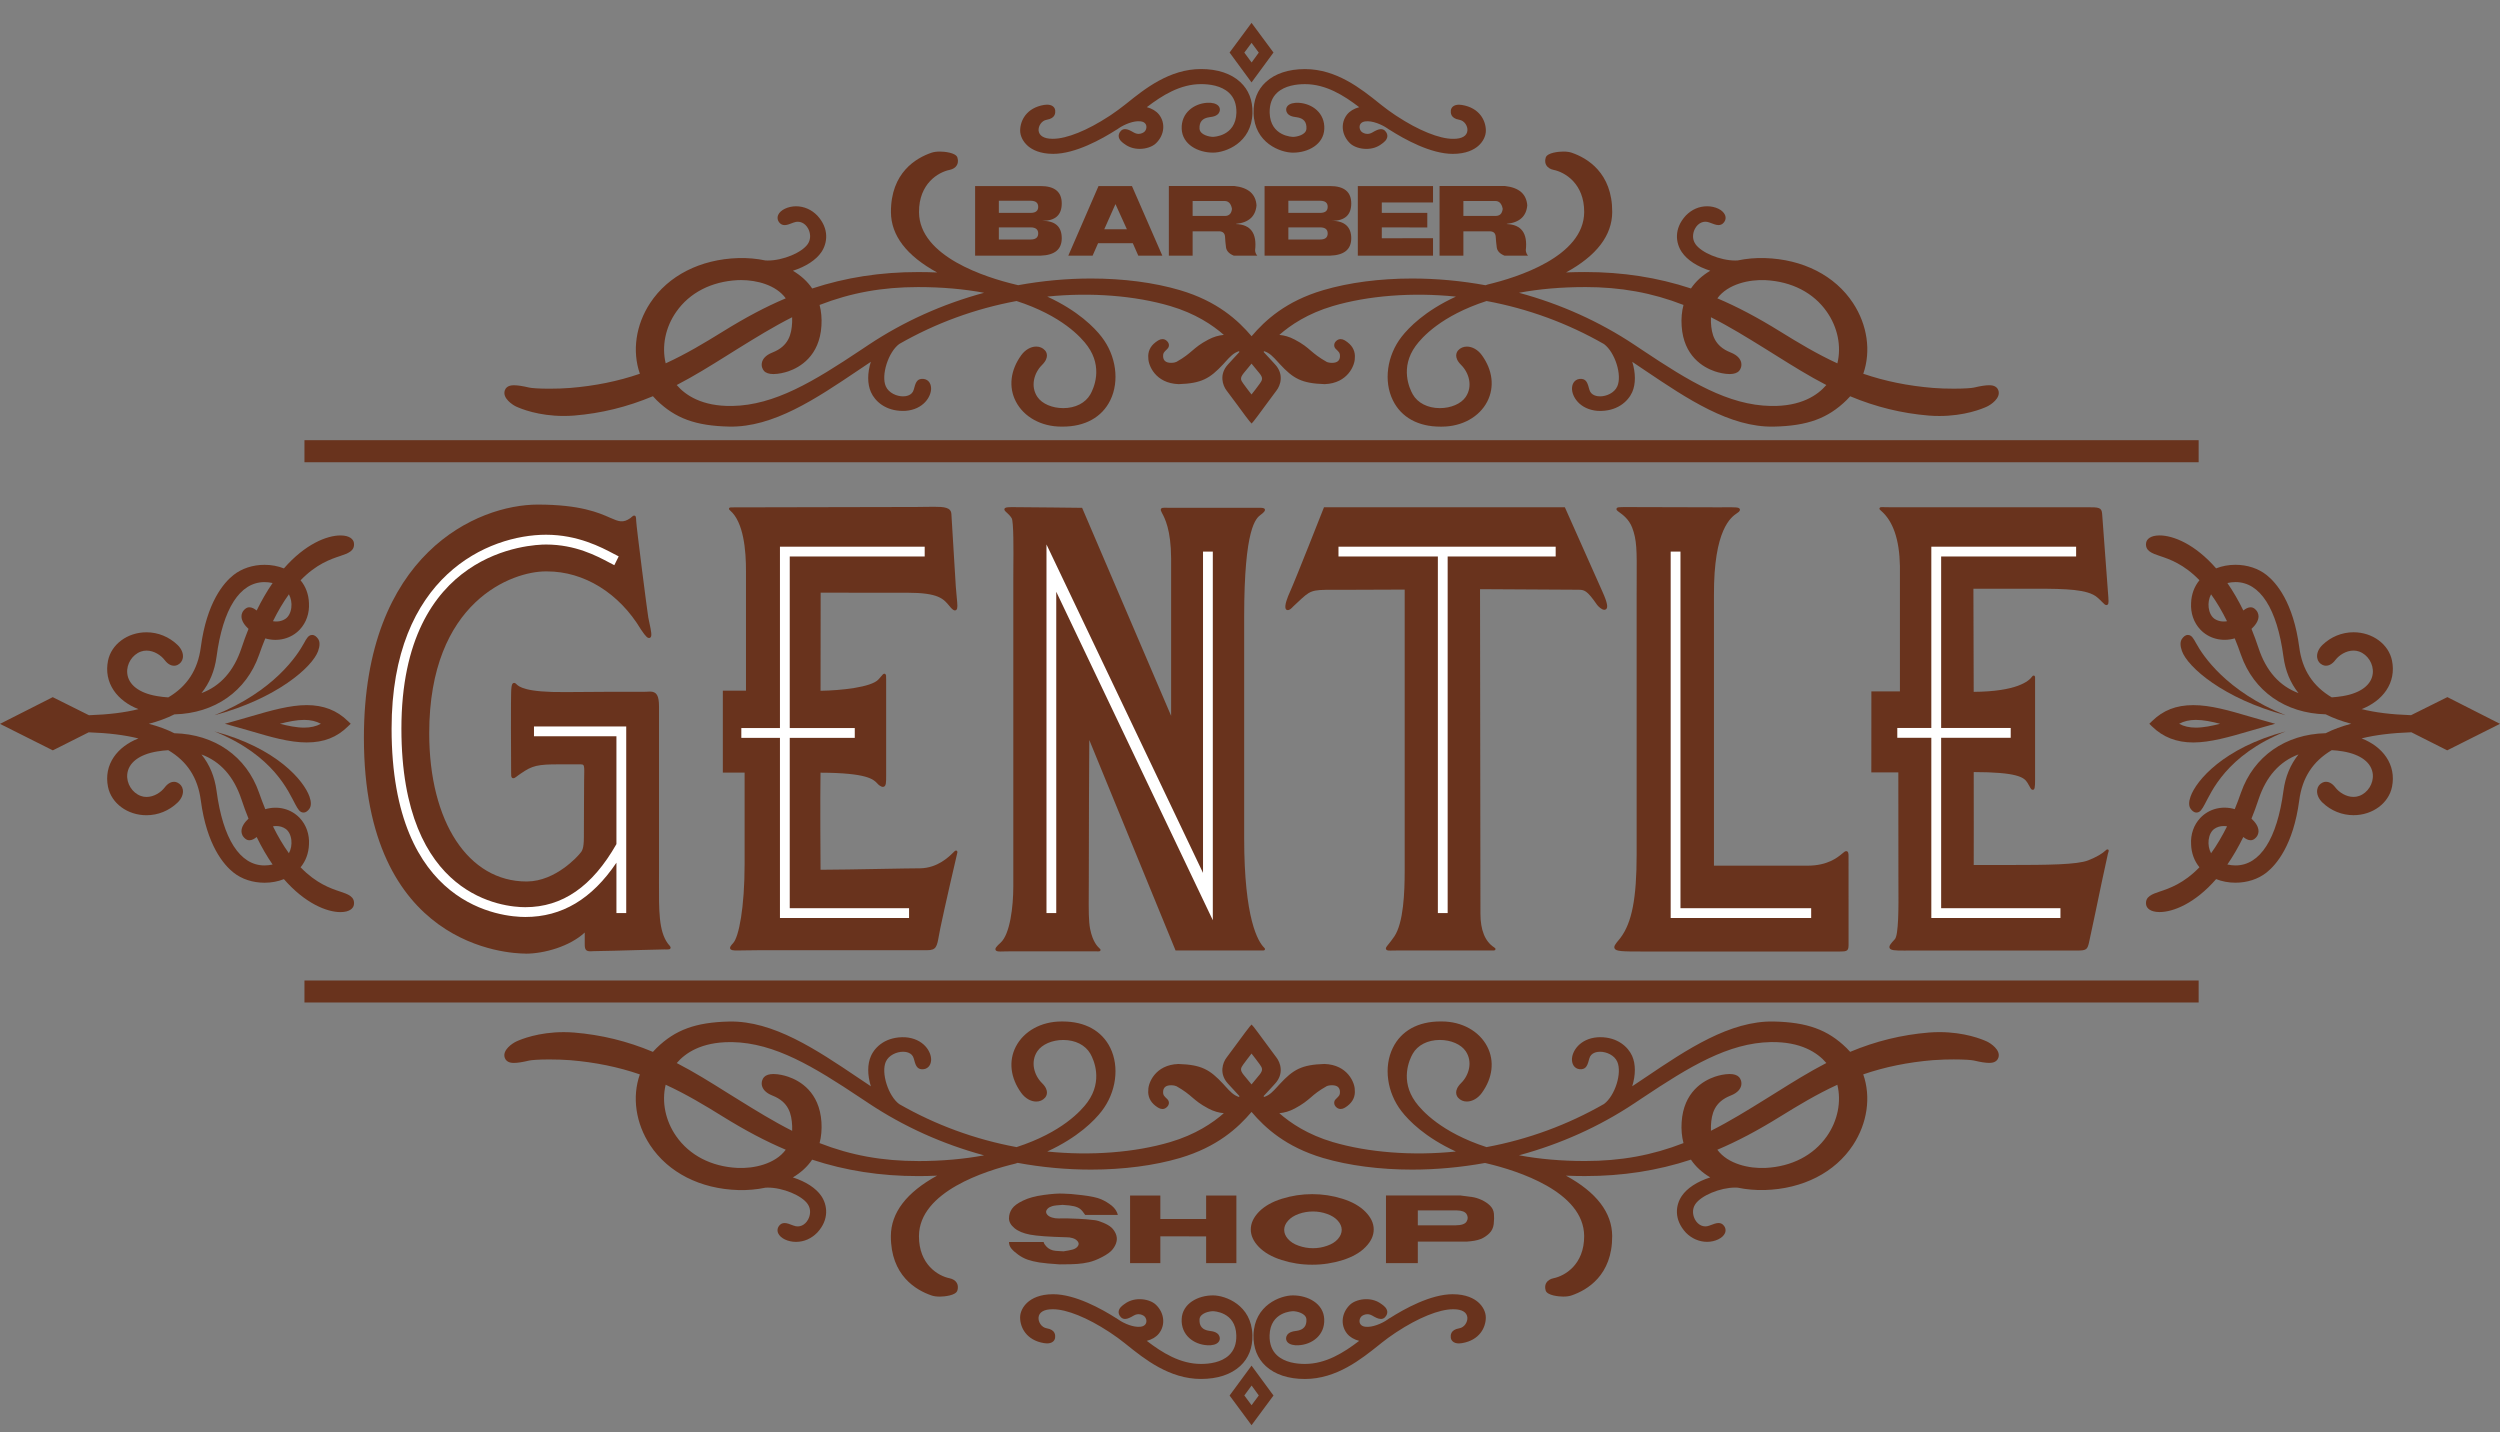 <svg width="96" height="55" viewBox="0 0 96 55" fill="none" xmlns="http://www.w3.org/2000/svg">
<rect x="0" y="0" width="96" height="55" fill="#808080" stroke="none"/>
<path d="M84.428 16.903H11.691V17.75H84.428V16.903Z" fill="#69331D"/>
<path d="M20.183 36.618C19.546 36.618 13.974 36.385 13.974 28.333C13.974 21.247 18.342 19.376 20.651 19.376C22.284 19.376 23.003 19.693 23.433 19.884C23.765 20.03 23.925 20.091 24.204 19.897C24.221 19.884 24.237 19.869 24.251 19.857C24.294 19.819 24.318 19.799 24.35 19.799C24.422 19.799 24.425 19.86 24.43 20.01C24.438 20.225 24.853 23.474 24.894 23.71C24.904 23.767 24.919 23.838 24.936 23.915C25.008 24.247 25.037 24.41 24.984 24.472C24.968 24.489 24.946 24.5 24.924 24.5C24.876 24.5 24.811 24.473 24.611 24.17C23.775 22.774 22.428 21.942 21.007 21.942H20.946C19.704 21.942 16.482 23.058 16.482 28.158C16.482 31.562 17.983 33.849 20.218 33.849H20.236C21.356 33.843 22.22 32.832 22.229 32.821C22.242 32.806 22.255 32.792 22.267 32.776C22.347 32.688 22.421 32.603 22.421 32.148C22.421 31.869 22.423 31.426 22.425 30.995C22.429 30.589 22.43 30.194 22.43 29.959C22.43 29.873 22.433 29.798 22.434 29.73C22.437 29.541 22.44 29.416 22.397 29.374C22.386 29.364 22.367 29.351 22.308 29.351C22.137 29.351 21.983 29.351 21.843 29.35C20.829 29.346 20.548 29.351 20.147 29.606C20.027 29.68 19.941 29.745 19.877 29.79C19.793 29.855 19.754 29.884 19.712 29.884C19.685 29.884 19.641 29.872 19.631 29.797C19.627 29.764 19.627 29.717 19.627 29.651C19.627 29.564 19.627 29.362 19.625 29.103C19.622 28.441 19.618 27.439 19.622 27.012L19.623 26.92C19.627 26.38 19.633 26.224 19.744 26.224C19.769 26.224 19.793 26.235 19.815 26.258L19.824 26.266C19.92 26.362 20.153 26.593 21.732 26.576C22.83 26.565 23.706 26.565 24.229 26.565C24.494 26.565 24.679 26.565 24.77 26.564C24.802 26.564 24.831 26.561 24.861 26.561C24.894 26.558 24.926 26.556 24.957 26.556C25.215 26.556 25.306 26.708 25.306 27.135V33.4C25.306 33.55 25.306 33.694 25.305 33.833C25.301 34.992 25.297 35.758 25.648 36.236C25.738 36.34 25.768 36.374 25.746 36.418C25.724 36.459 25.671 36.459 25.631 36.459H25.585C25.564 36.459 25.539 36.458 25.511 36.458C25.416 36.458 24.963 36.471 24.482 36.483C23.857 36.501 23.148 36.521 22.951 36.521C22.883 36.521 22.824 36.524 22.774 36.525C22.736 36.529 22.703 36.53 22.674 36.53C22.507 36.53 22.454 36.468 22.454 36.277V35.809C21.881 36.342 20.9 36.621 20.184 36.621" fill="#69331D"/>
<path d="M28.314 36.499C28.148 36.499 28.07 36.489 28.041 36.433C28.014 36.373 28.066 36.31 28.155 36.212C28.373 35.973 28.593 34.852 28.593 33.175V29.669H27.757V26.521H28.646V21.96C28.651 21.128 28.552 20.045 28.037 19.603C28.01 19.58 27.983 19.557 27.996 19.52C28.012 19.483 28.049 19.483 28.09 19.483C28.336 19.483 35.134 19.468 35.202 19.468C35.349 19.468 35.483 19.466 35.604 19.463C35.705 19.462 35.798 19.461 35.881 19.461C36.24 19.461 36.517 19.48 36.533 19.732C36.54 19.842 36.561 20.188 36.586 20.608C36.625 21.284 36.675 22.124 36.703 22.527C36.714 22.675 36.727 22.81 36.738 22.927C36.769 23.235 36.779 23.362 36.727 23.415C36.712 23.431 36.691 23.44 36.668 23.44C36.624 23.44 36.578 23.407 36.506 23.328C36.483 23.3 36.459 23.273 36.436 23.245C36.227 22.996 36.03 22.761 34.85 22.761C33.671 22.761 31.841 22.759 31.513 22.759C31.512 23.276 31.509 26.112 31.509 26.526C32.276 26.515 33.464 26.393 33.733 26.09C33.772 26.047 33.803 26.01 33.83 25.98C33.894 25.903 33.919 25.872 33.958 25.872H33.98L34.001 25.89C34.028 25.915 34.028 25.952 34.028 26.076V29.783C34.028 29.908 34.028 30.008 34.018 30.075C34.013 30.11 33.998 30.216 33.903 30.216C33.866 30.216 33.824 30.199 33.767 30.158C33.736 30.136 33.714 30.111 33.687 30.083C33.545 29.931 33.306 29.677 31.508 29.671C31.491 30.668 31.506 33.027 31.509 33.399C32.065 33.398 32.994 33.381 33.818 33.366C34.492 33.354 35.075 33.343 35.34 33.343C36.006 33.33 36.434 32.903 36.597 32.745C36.659 32.681 36.678 32.662 36.71 32.662H36.734L36.752 32.684C36.771 32.706 36.765 32.733 36.761 32.745C36.724 32.895 36.259 34.91 36.114 35.615C36.09 35.734 36.072 35.836 36.055 35.924C35.977 36.357 35.952 36.488 35.6 36.488H29.16C28.915 36.488 28.718 36.492 28.564 36.495C28.462 36.497 28.381 36.499 28.314 36.499" fill="#69331D"/>
<path d="M38.423 36.538C38.332 36.538 38.253 36.533 38.23 36.477C38.204 36.415 38.259 36.349 38.427 36.195C38.784 35.867 38.911 34.826 38.911 34.034V22.25C38.911 22.122 38.912 21.968 38.913 21.802C38.919 21.137 38.926 20.025 38.848 19.898C38.79 19.803 38.714 19.735 38.658 19.683C38.594 19.625 38.551 19.587 38.573 19.536C38.596 19.483 38.67 19.474 38.877 19.474C39.357 19.474 41.496 19.5 41.517 19.5H41.553L44.971 27.488V21.438C44.966 20.343 44.725 19.891 44.621 19.7C44.581 19.621 44.558 19.578 44.583 19.538C44.608 19.5 44.658 19.497 44.716 19.497C44.741 19.497 44.769 19.497 44.804 19.498C44.855 19.499 44.919 19.5 44.997 19.5H48.364C48.465 19.5 48.547 19.5 48.57 19.556C48.592 19.609 48.538 19.662 48.468 19.723C48.456 19.735 48.439 19.747 48.42 19.76C48.229 19.903 47.776 20.241 47.776 23.698V32.175C47.776 35.294 48.311 36.16 48.541 36.387C48.562 36.407 48.586 36.432 48.571 36.466C48.556 36.499 48.52 36.499 48.489 36.499H45.142L41.829 28.416C41.824 29.185 41.81 31.544 41.81 33.899C41.81 34.052 41.81 34.199 41.808 34.34C41.805 34.916 41.801 35.37 41.861 35.672C41.961 36.178 42.157 36.358 42.22 36.416C42.246 36.439 42.272 36.463 42.256 36.499C42.243 36.533 42.202 36.533 42.185 36.533H42.149C42.126 36.533 42.096 36.531 42.058 36.531H38.812C38.716 36.531 38.632 36.533 38.561 36.535C38.508 36.538 38.462 36.538 38.423 36.538Z" fill="#69331D"/>
<path d="M53.39 36.502C53.306 36.502 53.248 36.499 53.225 36.453C53.199 36.405 53.236 36.36 53.314 36.263C53.37 36.194 53.447 36.099 53.54 35.963C53.897 35.432 53.94 34.266 53.94 33.435V22.64L51.573 22.649L51.171 22.648C50.342 22.648 50.322 22.667 49.821 23.137C49.775 23.18 49.722 23.228 49.668 23.28C49.577 23.382 49.51 23.429 49.451 23.429C49.422 23.429 49.395 23.416 49.378 23.39C49.299 23.277 49.457 22.897 49.53 22.739C49.756 22.238 50.817 19.54 50.828 19.512L50.842 19.479H60.09L60.104 19.509C60.114 19.533 61.146 21.857 61.532 22.716C61.747 23.191 61.73 23.316 61.692 23.372C61.672 23.401 61.641 23.416 61.606 23.416C61.508 23.416 61.386 23.299 61.33 23.229C60.928 22.648 60.836 22.648 60.589 22.646C60.553 22.645 60.516 22.645 60.473 22.645H60.472C59.991 22.645 57.249 22.625 56.833 22.624C56.834 23.439 56.849 33.794 56.849 35.085C56.849 35.716 57.025 36.151 57.373 36.378C57.404 36.399 57.438 36.419 57.425 36.459C57.412 36.499 57.375 36.499 57.307 36.499H53.636C53.575 36.499 53.521 36.5 53.478 36.5C53.445 36.501 53.415 36.503 53.39 36.503" fill="#69331D"/>
<path d="M70.667 36.538H63.073C62.287 36.538 62.058 36.533 62.001 36.422C61.959 36.34 62.032 36.25 62.166 36.088L62.224 36.016C62.666 35.431 62.847 34.5 62.847 32.806V22.869C62.847 22.623 62.847 22.402 62.849 22.203C62.854 21.162 62.858 20.73 62.674 20.257C62.547 19.932 62.307 19.76 62.178 19.668C62.1 19.611 62.058 19.58 62.075 19.531C62.095 19.472 62.16 19.472 62.472 19.472H62.605C63.61 19.472 66.002 19.481 66.002 19.481L66.179 19.48C66.646 19.477 66.779 19.473 66.808 19.548C66.831 19.599 66.781 19.644 66.761 19.663C66.747 19.674 66.729 19.688 66.704 19.704C66.481 19.855 65.804 20.314 65.816 22.853V33.242H69.404C70.186 33.242 70.562 32.927 70.743 32.776C70.813 32.716 70.851 32.684 70.895 32.684C70.984 32.684 70.984 32.796 70.984 32.893L70.985 36.205C70.985 36.358 70.986 36.436 70.935 36.486C70.883 36.535 70.799 36.536 70.667 36.536" fill="#69331D"/>
<path d="M73.121 36.502C72.757 36.502 72.603 36.494 72.562 36.407C72.525 36.328 72.607 36.232 72.756 36.072C72.911 35.932 72.905 34.798 72.9 34.047C72.9 33.917 72.899 33.794 72.899 33.681C72.899 32.911 72.896 30.07 72.896 29.659H71.859L71.861 26.55H72.957V21.734C72.939 20.724 72.695 20.01 72.234 19.615C72.189 19.577 72.159 19.551 72.174 19.512C72.191 19.473 72.236 19.473 72.267 19.473C72.285 19.473 72.307 19.474 72.336 19.475C72.384 19.476 72.448 19.478 72.534 19.478H80.164C80.598 19.478 80.702 19.487 80.722 19.729C80.73 19.825 80.76 20.234 80.796 20.729C80.846 21.414 80.908 22.266 80.942 22.689C80.974 23.087 80.979 23.171 80.937 23.214C80.924 23.228 80.906 23.235 80.887 23.235C80.84 23.235 80.8 23.197 80.724 23.118C80.673 23.067 80.61 23.003 80.528 22.934C80.168 22.63 79.337 22.607 78.201 22.607H75.779L75.79 26.567C77.45 26.555 77.912 26.153 78.034 25.979C78.047 25.962 78.061 25.943 78.09 25.943H78.112L78.129 25.957C78.147 25.974 78.147 25.991 78.147 26.018C78.144 26.029 78.144 26.045 78.147 26.065C78.15 26.31 78.148 27.998 78.147 29.115V29.932C78.147 30.244 78.135 30.329 78.056 30.329C78.004 30.329 77.978 30.28 77.926 30.182C77.903 30.141 77.876 30.091 77.846 30.045C77.718 29.846 77.453 29.651 75.791 29.647C75.795 30.756 75.792 32.865 75.791 33.215L77.131 33.216C78.653 33.216 79.762 33.203 80.183 33.039C80.494 32.917 80.725 32.784 80.869 32.646C80.885 32.63 80.897 32.619 80.922 32.619H80.949L80.965 32.639C80.981 32.66 80.975 32.68 80.968 32.702C80.962 32.716 80.955 32.743 80.945 32.779C80.829 33.289 80.616 34.307 80.446 35.125C80.332 35.666 80.243 36.091 80.219 36.189L80.216 36.203C80.153 36.459 80.119 36.501 79.764 36.501H73.323L73.121 36.502L73.121 36.502Z" fill="#69331D"/>
<path d="M48.902 2.017L48.059 0.878L47.216 2.017L48.059 3.165L48.902 2.017ZM48.06 1.646L48.337 2.02L48.062 2.399L47.782 2.02L48.06 1.646Z" fill="#69331D"/>
<path d="M47.216 53.588L48.059 54.728L48.902 53.588L48.059 52.441L47.216 53.588ZM48.337 53.586L48.06 53.96L47.782 53.586L48.062 53.205L48.337 53.586Z" fill="#69331D"/>
<path d="M39.468 5.603C39.629 5.743 39.927 5.908 40.444 5.908C41.29 5.908 42.301 5.347 42.875 4.98L42.878 4.982L42.955 4.928C43.163 4.784 43.534 4.624 43.801 4.66C43.886 4.67 43.943 4.699 43.983 4.751C44.05 4.836 44.03 4.984 43.943 5.062C43.909 5.091 43.825 5.141 43.722 5.141C43.66 5.141 43.598 5.122 43.538 5.088C43.405 5.012 43.303 4.958 43.202 4.958C43.141 4.958 43.087 4.98 43.047 5.021C42.965 5.104 42.954 5.186 42.958 5.238C42.97 5.377 43.097 5.469 43.165 5.519L43.185 5.532C43.344 5.653 43.544 5.717 43.764 5.717C44.009 5.717 44.255 5.633 44.39 5.502C44.715 5.188 44.763 4.723 44.504 4.396C44.398 4.264 44.235 4.167 44.038 4.115C44.629 3.663 45.318 3.23 46.121 3.23C46.445 3.23 46.895 3.287 47.19 3.56C47.389 3.743 47.485 4.002 47.478 4.33C47.453 5.245 46.585 5.255 46.576 5.255C46.445 5.255 46.078 5.182 46.062 4.943C46.048 4.681 46.172 4.536 46.445 4.5L46.459 4.498C46.57 4.484 46.827 4.451 46.843 4.217C46.846 4.16 46.825 4.106 46.784 4.062C46.704 3.978 46.554 3.935 46.352 3.947C45.847 3.979 45.351 4.334 45.377 4.952C45.405 5.55 46.004 5.861 46.581 5.861C47.062 5.861 48.063 5.49 48.094 4.343C48.106 3.848 47.947 3.447 47.624 3.148C47.273 2.824 46.752 2.651 46.12 2.651C44.907 2.651 43.957 3.413 43.264 3.97L43.177 4.038C43.019 4.163 42.844 4.291 42.659 4.416C42.633 4.432 42.609 4.449 42.588 4.462C41.762 5.005 40.96 5.329 40.441 5.329H40.41C40.092 5.329 39.9 5.213 39.882 5.012C39.869 4.843 39.993 4.632 40.194 4.599C40.543 4.541 40.525 4.319 40.52 4.243C40.511 4.135 40.424 4.019 40.206 4.019C40.17 4.019 40.133 4.022 40.092 4.029C39.415 4.141 39.174 4.631 39.174 5.016C39.174 5.222 39.285 5.443 39.468 5.602" fill="#69331D"/>
<path d="M48.138 4.344C48.168 5.491 49.17 5.862 49.651 5.862C50.228 5.862 50.827 5.551 50.853 4.953C50.881 4.335 50.385 3.98 49.879 3.948C49.679 3.936 49.528 3.979 49.447 4.063C49.407 4.106 49.386 4.162 49.389 4.217C49.405 4.452 49.661 4.485 49.771 4.499L49.788 4.501C50.057 4.537 50.183 4.682 50.167 4.944C50.154 5.183 49.788 5.256 49.655 5.256C49.646 5.256 48.78 5.246 48.755 4.331C48.748 4.003 48.843 3.744 49.041 3.561C49.336 3.288 49.786 3.231 50.111 3.231C50.914 3.231 51.603 3.664 52.194 4.116C51.997 4.168 51.834 4.265 51.728 4.397C51.469 4.724 51.516 5.189 51.841 5.503C51.977 5.634 52.221 5.718 52.468 5.718C52.687 5.718 52.888 5.655 53.047 5.533L53.065 5.52C53.134 5.47 53.262 5.378 53.274 5.239C53.279 5.187 53.266 5.105 53.185 5.022C53.145 4.981 53.09 4.959 53.028 4.959C52.929 4.959 52.827 5.013 52.694 5.089C52.634 5.123 52.572 5.142 52.51 5.142C52.407 5.142 52.322 5.092 52.288 5.063C52.201 4.985 52.181 4.837 52.247 4.752C52.288 4.7 52.347 4.671 52.43 4.661C52.697 4.626 53.069 4.785 53.276 4.93L53.354 4.983L53.356 4.981C53.931 5.349 54.941 5.909 55.787 5.909H55.789C56.305 5.909 56.604 5.744 56.765 5.604C56.949 5.444 57.057 5.223 57.057 5.018C57.057 4.633 56.818 4.143 56.141 4.031C56.101 4.024 56.062 4.02 56.025 4.02C55.809 4.02 55.721 4.137 55.712 4.247C55.707 4.319 55.689 4.542 56.038 4.6C56.239 4.634 56.364 4.845 56.349 5.013C56.334 5.215 56.142 5.331 55.823 5.331H55.789C55.272 5.331 54.469 5.006 53.643 4.463C53.621 4.449 53.598 4.434 53.577 4.42C53.389 4.294 53.213 4.166 53.054 4.039L52.97 3.972C52.276 3.415 51.325 2.653 50.111 2.653C49.481 2.653 48.961 2.825 48.609 3.149C48.285 3.448 48.126 3.85 48.139 4.344" fill="#69331D"/>
<path d="M19.825 15.614C20.008 15.698 20.677 15.973 21.649 15.973C21.78 15.973 21.914 15.968 22.046 15.958C23.094 15.871 24.086 15.627 25.072 15.215C25.12 15.27 25.165 15.317 25.21 15.362C25.933 16.068 26.716 16.353 28.003 16.381C29.693 16.416 31.339 15.307 32.932 14.235C33.089 14.13 33.247 14.024 33.403 13.919L33.44 13.894C33.305 14.327 33.304 14.747 33.445 15.059C33.6 15.407 34.003 15.779 34.671 15.779C34.702 15.779 34.732 15.779 34.767 15.777C35.461 15.726 35.766 15.224 35.754 14.902C35.746 14.68 35.604 14.535 35.395 14.549C35.194 14.56 35.151 14.731 35.093 14.946L35.088 14.962C35.025 15.195 34.778 15.22 34.675 15.22C34.432 15.22 34.126 15.088 34.015 14.836C33.826 14.411 34.111 13.517 34.531 13.209C35.927 12.409 37.444 11.854 39.036 11.559C40.776 12.123 41.522 12.955 41.763 13.289C42.363 14.118 41.997 14.915 41.871 15.141C41.682 15.474 41.295 15.672 40.829 15.672C40.403 15.672 40.015 15.505 39.837 15.243C39.557 14.83 39.712 14.314 40.012 14.017C40.316 13.715 40.178 13.51 40.128 13.455C40.044 13.36 39.925 13.308 39.792 13.308C39.582 13.308 39.366 13.432 39.215 13.641C38.8 14.215 38.723 14.861 39.006 15.413C39.312 16.011 39.983 16.382 40.754 16.382H40.81C41.666 16.382 42.314 16.023 42.635 15.37C42.995 14.635 42.861 13.656 42.301 12.935C42.027 12.581 41.405 11.938 40.214 11.389C41.887 11.219 43.58 11.351 44.941 11.753C45.901 12.036 46.568 12.483 46.995 12.86C46.794 12.88 46.614 12.928 46.403 13.039C46.087 13.204 45.94 13.332 45.782 13.466C45.636 13.591 45.486 13.72 45.178 13.895C45.149 13.911 45.068 13.933 44.972 13.933C44.769 13.933 44.665 13.846 44.663 13.675C44.662 13.557 44.688 13.531 44.814 13.409L44.828 13.394C44.868 13.356 44.889 13.303 44.887 13.249C44.885 13.205 44.868 13.141 44.795 13.081C44.749 13.041 44.696 13.022 44.638 13.022C44.539 13.022 44.456 13.082 44.391 13.13L44.369 13.146C44.166 13.299 44.07 13.516 44.096 13.753C44.091 14.009 44.355 14.721 45.261 14.751C46.142 14.723 46.461 14.534 46.973 13.984L47.054 13.894C47.238 13.693 47.365 13.553 47.575 13.486C47.582 13.494 47.59 13.504 47.596 13.515C47.521 13.594 47.447 13.676 47.365 13.765C47.303 13.835 47.235 13.909 47.158 13.991C46.799 14.379 46.955 14.809 47.103 14.999C47.173 15.088 47.343 15.318 47.508 15.542C47.773 15.904 47.937 16.126 47.98 16.173L48.061 16.264L48.141 16.173C48.184 16.126 48.346 15.904 48.611 15.544C48.776 15.319 48.947 15.088 49.015 14.999C49.165 14.809 49.32 14.38 48.961 13.991C48.883 13.908 48.815 13.834 48.752 13.763C48.671 13.674 48.597 13.594 48.522 13.515C48.529 13.504 48.536 13.495 48.544 13.486C48.755 13.553 48.882 13.693 49.066 13.894L49.148 13.984C49.658 14.534 49.977 14.723 50.868 14.751C51.763 14.72 52.03 14.009 52.025 13.755C52.05 13.516 51.953 13.299 51.747 13.144L51.729 13.131C51.663 13.082 51.58 13.022 51.481 13.022C51.422 13.022 51.37 13.042 51.323 13.082C51.251 13.141 51.235 13.206 51.234 13.249C51.231 13.304 51.251 13.357 51.292 13.396L51.307 13.41C51.431 13.533 51.457 13.558 51.455 13.676C51.454 13.846 51.35 13.934 51.147 13.934C51.052 13.934 50.97 13.911 50.942 13.895C50.634 13.72 50.482 13.591 50.337 13.468C50.181 13.333 50.032 13.205 49.717 13.04C49.506 12.928 49.325 12.88 49.127 12.86C49.553 12.484 50.22 12.036 51.179 11.753C52.539 11.351 54.233 11.219 55.906 11.39C54.714 11.939 54.094 12.582 53.819 12.935C53.261 13.656 53.124 14.635 53.486 15.37C53.805 16.024 54.453 16.383 55.31 16.383H55.364C56.138 16.383 56.809 16.012 57.114 15.414C57.395 14.862 57.32 14.216 56.905 13.642C56.755 13.433 56.539 13.309 56.327 13.309C56.195 13.309 56.076 13.361 55.992 13.455C55.943 13.511 55.804 13.716 56.11 14.017C56.408 14.314 56.564 14.83 56.283 15.243C56.105 15.505 55.716 15.672 55.29 15.672C54.826 15.672 54.437 15.474 54.249 15.141C54.122 14.916 53.757 14.119 54.357 13.289C54.599 12.955 55.344 12.123 57.084 11.559C58.677 11.854 60.194 12.411 61.595 13.213C62.018 13.53 62.295 14.407 62.104 14.836C61.993 15.088 61.687 15.22 61.444 15.22C61.341 15.22 61.095 15.195 61.032 14.963L61.027 14.946C60.969 14.731 60.924 14.56 60.725 14.549C60.517 14.536 60.373 14.681 60.365 14.902C60.352 15.225 60.659 15.726 61.355 15.778C62.083 15.812 62.512 15.423 62.676 15.06C62.814 14.748 62.813 14.328 62.679 13.894L62.717 13.92C62.874 14.025 63.031 14.131 63.187 14.236C64.78 15.308 66.427 16.418 68.115 16.382C69.404 16.354 70.187 16.069 70.91 15.363C70.956 15.319 71.001 15.271 71.047 15.217C72.035 15.629 73.026 15.872 74.074 15.959C74.206 15.97 74.34 15.974 74.471 15.974C75.441 15.974 76.112 15.7 76.294 15.615C76.443 15.548 76.84 15.286 76.737 14.99C76.669 14.793 76.451 14.793 76.379 14.793C76.246 14.793 76.06 14.821 75.797 14.883C75.709 14.903 75.434 14.925 75.022 14.925C74.744 14.925 74.469 14.916 74.226 14.896C73.262 14.816 72.386 14.638 71.55 14.352C71.852 13.483 71.709 12.476 71.155 11.635C70.463 10.582 69.229 9.954 67.771 9.91C67.422 9.899 67.064 9.93 66.725 10.001C66.695 10.003 66.665 10.004 66.632 10.004C66.058 10.004 65.329 9.702 65.104 9.371C64.966 9.171 65.005 8.937 65.086 8.784C65.204 8.561 65.422 8.46 65.639 8.543L65.657 8.55C65.798 8.604 65.901 8.643 65.992 8.643C66.066 8.643 66.13 8.616 66.177 8.564C66.263 8.475 66.286 8.361 66.239 8.252C66.156 8.06 65.868 7.921 65.554 7.921C65.24 7.921 64.96 8.047 64.736 8.277C64.266 8.787 64.349 9.337 64.582 9.681C64.787 9.985 65.177 10.238 65.675 10.396C65.364 10.58 65.115 10.808 64.933 11.077C63.64 10.652 62.307 10.446 60.865 10.446C60.62 10.446 60.376 10.451 60.136 10.461C61.309 9.821 61.905 9.042 61.909 8.143C61.915 6.628 60.938 6.065 60.356 5.865C60.266 5.834 60.156 5.82 60.03 5.82C59.862 5.82 59.419 5.86 59.357 6.048C59.312 6.187 59.344 6.286 59.377 6.344C59.431 6.433 59.53 6.498 59.652 6.522C60.093 6.61 60.836 7.05 60.833 8.143C60.825 9.857 58.244 10.658 57.135 10.923L57.043 10.953C56.107 10.782 55.16 10.695 54.226 10.695C52.981 10.695 51.799 10.85 50.809 11.143C49.375 11.567 48.586 12.296 48.061 12.911C47.537 12.296 46.746 11.567 45.313 11.143C44.323 10.85 43.142 10.695 41.896 10.695C40.968 10.695 40.027 10.782 39.097 10.951L38.985 10.924C37.878 10.659 35.297 9.858 35.29 8.144C35.285 7.051 36.028 6.611 36.469 6.523C36.592 6.499 36.692 6.434 36.743 6.345C36.777 6.286 36.808 6.188 36.764 6.048C36.702 5.86 36.258 5.82 36.093 5.82C35.965 5.82 35.855 5.835 35.765 5.866C35.181 6.066 34.206 6.628 34.212 8.144C34.216 9.043 34.812 9.821 35.986 10.463C35.744 10.452 35.499 10.447 35.256 10.447C33.813 10.447 32.481 10.653 31.188 11.078C31.007 10.809 30.756 10.58 30.448 10.397C30.944 10.238 31.334 9.985 31.541 9.682C31.772 9.337 31.855 8.788 31.383 8.276C31.16 8.047 30.87 7.921 30.567 7.921C30.264 7.921 29.964 8.061 29.883 8.252C29.836 8.362 29.859 8.475 29.942 8.564C29.993 8.617 30.056 8.644 30.131 8.644C30.222 8.644 30.324 8.605 30.464 8.55L30.482 8.544C30.699 8.461 30.918 8.561 31.036 8.784C31.116 8.938 31.155 9.172 31.018 9.371C30.792 9.702 30.064 10.004 29.488 10.004C29.458 10.004 29.427 10.003 29.397 10.002C29.058 9.931 28.699 9.9 28.351 9.91C26.892 9.955 25.66 10.582 24.966 11.636C24.413 12.476 24.269 13.484 24.571 14.352C23.736 14.639 22.86 14.817 21.898 14.897C21.653 14.916 21.378 14.926 21.099 14.926C20.688 14.926 20.414 14.904 20.324 14.883C20.061 14.822 19.876 14.794 19.742 14.794C19.67 14.794 19.453 14.794 19.385 14.99C19.282 15.287 19.681 15.548 19.828 15.616M67.8 10.758C68.804 10.811 69.64 11.241 70.149 11.971C70.567 12.567 70.716 13.297 70.555 13.953C69.769 13.592 69.045 13.155 68.37 12.737C67.486 12.189 66.711 11.78 65.946 11.456C66.353 10.899 67.188 10.726 67.801 10.758M60.864 11.023C62.237 11.023 63.442 11.241 64.646 11.71C64.581 11.96 64.556 12.229 64.575 12.513C64.648 13.678 65.407 14.109 65.851 14.26C65.999 14.31 66.224 14.364 66.418 14.364C66.585 14.364 66.707 14.323 66.782 14.242C66.838 14.18 66.893 14.059 66.861 13.917C66.834 13.805 66.743 13.649 66.459 13.536C65.829 13.29 65.723 12.834 65.7 12.376C65.697 12.31 65.697 12.245 65.7 12.182C66.421 12.546 67.089 12.96 67.796 13.398C67.939 13.486 68.082 13.576 68.225 13.666C68.831 14.045 69.458 14.437 70.131 14.785C69.792 15.182 69.153 15.611 68.002 15.589C66.368 15.561 64.866 14.644 63.073 13.448L62.761 13.24C61.415 12.345 59.925 11.675 58.329 11.243C59.11 11.096 59.96 11.024 60.863 11.024M47.757 14.33C47.881 14.179 47.975 14.063 48.059 13.964C48.142 14.061 48.236 14.176 48.36 14.33C48.52 14.525 48.468 14.6 48.373 14.734C48.29 14.853 48.157 15.025 48.058 15.148C47.96 15.021 47.828 14.853 47.745 14.734C47.649 14.6 47.599 14.526 47.757 14.33M30.418 12.377C30.396 12.834 30.289 13.29 29.66 13.537C29.376 13.649 29.285 13.805 29.259 13.918C29.226 14.059 29.281 14.18 29.337 14.243C29.411 14.324 29.534 14.364 29.701 14.364C29.894 14.364 30.12 14.31 30.267 14.261C30.712 14.109 31.469 13.678 31.543 12.514C31.561 12.229 31.538 11.96 31.472 11.71C32.676 11.242 33.88 11.024 35.254 11.024C36.157 11.024 37.007 11.097 37.788 11.243C36.193 11.675 34.704 12.345 33.356 13.24L33.044 13.448C31.25 14.644 29.749 15.561 28.116 15.589C26.965 15.609 26.326 15.182 25.986 14.785C26.66 14.436 27.286 14.045 27.892 13.666C28.036 13.576 28.179 13.486 28.321 13.398C29.027 12.961 29.696 12.547 30.418 12.182C30.421 12.245 30.421 12.31 30.418 12.376M25.97 11.971C26.48 11.241 27.315 10.811 28.32 10.758C28.366 10.756 28.413 10.755 28.463 10.755C29.057 10.755 29.798 10.942 30.173 11.456C29.407 11.779 28.633 12.189 27.75 12.737C27.074 13.155 26.35 13.592 25.563 13.952C25.404 13.297 25.551 12.566 25.97 11.971" fill="#69331D"/>
<path d="M48.091 51.261C48.061 50.115 47.059 49.743 46.578 49.743C46 49.743 45.402 50.056 45.376 50.652C45.347 51.272 45.845 51.627 46.351 51.657C46.551 51.671 46.703 51.629 46.782 51.543C46.823 51.499 46.843 51.445 46.84 51.389C46.825 51.154 46.567 51.122 46.458 51.107L46.443 51.106C46.171 51.068 46.047 50.924 46.062 50.662C46.076 50.423 46.443 50.35 46.575 50.35C46.584 50.35 47.451 50.36 47.474 51.276C47.484 51.603 47.387 51.861 47.189 52.045C46.894 52.318 46.445 52.375 46.118 52.375C45.316 52.375 44.627 51.942 44.036 51.489C44.234 51.438 44.397 51.341 44.502 51.208C44.761 50.882 44.714 50.416 44.388 50.103C44.254 49.972 44.009 49.888 43.763 49.888C43.542 49.888 43.342 49.952 43.184 50.073L43.165 50.085C43.096 50.136 42.967 50.228 42.956 50.367C42.952 50.42 42.962 50.5 43.045 50.584C43.087 50.625 43.141 50.648 43.201 50.648C43.302 50.648 43.403 50.594 43.537 50.517C43.596 50.483 43.659 50.465 43.72 50.465C43.825 50.465 43.909 50.516 43.941 50.543C44.029 50.622 44.05 50.77 43.982 50.855C43.942 50.906 43.884 50.935 43.8 50.946C43.532 50.981 43.161 50.822 42.954 50.677L42.866 50.618L42.865 50.62C42.289 50.253 41.283 49.698 40.441 49.698C39.924 49.698 39.626 49.863 39.467 50.003C39.282 50.163 39.172 50.383 39.172 50.59C39.172 50.975 39.412 51.464 40.089 51.576C40.13 51.583 40.168 51.587 40.203 51.587C40.422 51.587 40.508 51.47 40.517 51.36C40.523 51.287 40.541 51.064 40.192 51.006C39.99 50.972 39.866 50.761 39.88 50.593C39.897 50.39 40.089 50.276 40.407 50.276H40.443C40.959 50.276 41.762 50.601 42.587 51.143C42.61 51.157 42.632 51.173 42.655 51.188C42.842 51.312 43.018 51.44 43.176 51.567L43.261 51.635C43.954 52.191 44.906 52.952 46.117 52.952H46.118C46.75 52.952 47.271 52.781 47.623 52.456C47.947 52.156 48.104 51.754 48.092 51.26" fill="#69331D"/>
<path d="M56.76 50.003C56.6 49.864 56.301 49.698 55.783 49.698C54.943 49.698 53.938 50.253 53.361 50.621L53.358 50.617L53.273 50.678C53.066 50.822 52.694 50.981 52.427 50.947C52.344 50.936 52.286 50.907 52.245 50.855C52.178 50.771 52.199 50.623 52.286 50.544C52.319 50.516 52.402 50.466 52.506 50.466C52.569 50.466 52.63 50.483 52.691 50.517C52.802 50.581 52.918 50.648 53.026 50.648C53.087 50.648 53.141 50.626 53.182 50.584C53.264 50.5 53.275 50.42 53.271 50.368C53.26 50.229 53.132 50.136 53.063 50.086L53.044 50.074C52.884 49.952 52.684 49.888 52.465 49.888C52.22 49.888 51.974 49.972 51.838 50.103C51.513 50.416 51.466 50.882 51.725 51.208C51.831 51.341 51.994 51.438 52.192 51.489C51.6 51.942 50.912 52.375 50.108 52.375C49.783 52.375 49.335 52.318 49.038 52.045C48.84 51.862 48.744 51.603 48.752 51.276C48.775 50.36 49.642 50.35 49.652 50.35C49.784 50.35 50.15 50.424 50.166 50.662C50.181 50.924 50.056 51.068 49.784 51.106L49.769 51.107C49.659 51.122 49.402 51.155 49.386 51.389C49.383 51.445 49.403 51.5 49.444 51.544C49.525 51.629 49.676 51.671 49.876 51.657C50.383 51.627 50.881 51.272 50.85 50.652C50.825 50.056 50.226 49.743 49.649 49.743C49.168 49.743 48.166 50.115 48.135 51.261C48.123 51.756 48.281 52.158 48.605 52.457C48.957 52.782 49.477 52.953 50.108 52.953C51.322 52.953 52.271 52.192 52.966 51.636L53.05 51.568C53.209 51.441 53.386 51.312 53.572 51.188C53.592 51.176 53.609 51.164 53.627 51.152C54.459 50.604 55.266 50.276 55.789 50.276H55.821C56.139 50.276 56.33 50.39 56.347 50.593C56.361 50.761 56.237 50.973 56.035 51.007C55.685 51.065 55.704 51.288 55.71 51.362C55.719 51.466 55.805 51.588 56.023 51.588C56.058 51.588 56.098 51.584 56.139 51.577C56.815 51.465 57.055 50.976 57.055 50.591C57.055 50.383 56.945 50.164 56.761 50.004" fill="#69331D"/>
<path d="M76.293 39.992C76.111 39.907 75.441 39.633 74.47 39.633C74.339 39.633 74.205 39.639 74.072 39.649C73.024 39.736 72.034 39.978 71.046 40.391C71 40.337 70.954 40.289 70.908 40.245C70.185 39.54 69.401 39.255 68.114 39.226C66.429 39.191 64.779 40.298 63.188 41.371C63.03 41.477 62.873 41.583 62.715 41.687L62.677 41.712C62.812 41.28 62.813 40.861 62.674 40.548C62.518 40.2 62.113 39.828 61.447 39.828C61.416 39.828 61.386 39.829 61.351 39.831C60.657 39.882 60.35 40.383 60.363 40.705C60.372 40.926 60.513 41.071 60.721 41.059C60.923 41.046 60.968 40.877 61.026 40.661L61.031 40.645C61.093 40.412 61.34 40.387 61.443 40.387C61.687 40.387 61.993 40.518 62.103 40.77C62.294 41.201 62.017 42.077 61.594 42.393C60.192 43.196 58.675 43.753 57.083 44.049C55.345 43.484 54.598 42.65 54.356 42.318C53.756 41.488 54.12 40.69 54.248 40.465C54.435 40.133 54.825 39.934 55.289 39.934C55.715 39.934 56.104 40.103 56.282 40.364C56.563 40.777 56.407 41.294 56.107 41.589C55.802 41.891 55.942 42.096 55.991 42.152C56.076 42.248 56.195 42.299 56.326 42.299C56.537 42.299 56.754 42.174 56.904 41.966C57.319 41.392 57.395 40.746 57.113 40.194C56.807 39.596 56.137 39.224 55.364 39.224H55.309C54.452 39.224 53.804 39.584 53.485 40.237C53.124 40.971 53.26 41.951 53.818 42.671C54.093 43.026 54.713 43.669 55.905 44.218C54.232 44.389 52.539 44.256 51.178 43.855C50.219 43.571 49.552 43.123 49.126 42.747C49.325 42.727 49.505 42.679 49.716 42.568C50.032 42.4 50.18 42.273 50.337 42.14C50.481 42.014 50.632 41.886 50.941 41.711C50.969 41.695 51.051 41.673 51.146 41.673C51.349 41.673 51.453 41.76 51.454 41.932C51.456 42.048 51.43 42.074 51.306 42.196L51.29 42.212C51.251 42.249 51.23 42.303 51.234 42.357C51.235 42.4 51.251 42.465 51.323 42.525C51.37 42.565 51.422 42.585 51.481 42.585C51.579 42.585 51.663 42.525 51.728 42.478L51.749 42.462C51.952 42.307 52.049 42.091 52.023 41.853C52.029 41.598 51.762 40.886 50.859 40.856C49.976 40.884 49.658 41.073 49.147 41.624L49.065 41.714C48.88 41.915 48.754 42.055 48.543 42.123C48.535 42.113 48.529 42.103 48.521 42.092C48.596 42.014 48.67 41.933 48.751 41.844C48.814 41.774 48.882 41.698 48.96 41.615C49.32 41.226 49.164 40.799 49.015 40.608C48.946 40.52 48.775 40.288 48.612 40.064C48.346 39.704 48.183 39.481 48.141 39.433L48.06 39.342L47.979 39.433C47.936 39.481 47.763 39.716 47.501 40.071C47.331 40.303 47.172 40.521 47.103 40.608C46.954 40.8 46.798 41.228 47.158 41.616C47.235 41.698 47.303 41.774 47.367 41.843C47.448 41.933 47.52 42.014 47.597 42.093C47.589 42.103 47.581 42.113 47.574 42.123C47.364 42.055 47.238 41.916 47.053 41.714L46.972 41.624C46.46 41.074 46.142 40.885 45.252 40.857C44.355 40.886 44.09 41.598 44.095 41.852C44.069 42.09 44.166 42.308 44.37 42.464L44.39 42.478C44.456 42.526 44.539 42.586 44.638 42.586C44.696 42.586 44.749 42.565 44.794 42.525C44.867 42.466 44.884 42.4 44.886 42.357C44.888 42.304 44.867 42.25 44.828 42.212L44.813 42.197C44.688 42.075 44.662 42.049 44.663 41.933C44.666 41.76 44.769 41.674 44.972 41.674C45.068 41.674 45.149 41.696 45.178 41.712C45.486 41.886 45.636 42.015 45.782 42.14C45.94 42.274 46.087 42.401 46.403 42.568C46.613 42.678 46.794 42.727 46.995 42.747C46.568 43.123 45.9 43.571 44.939 43.855C43.579 44.257 41.887 44.389 40.214 44.218C41.405 43.669 42.027 43.026 42.301 42.672C42.86 41.952 42.995 40.972 42.635 40.237C42.314 39.584 41.666 39.225 40.81 39.225H40.756C39.983 39.225 39.312 39.597 39.006 40.194C38.724 40.746 38.8 41.392 39.215 41.966C39.366 42.174 39.582 42.3 39.792 42.3C39.925 42.3 40.044 42.248 40.128 42.153C40.178 42.097 40.318 41.891 40.012 41.59C39.712 41.294 39.557 40.777 39.837 40.364C40.016 40.104 40.403 39.935 40.829 39.935C41.295 39.935 41.682 40.133 41.871 40.466C41.997 40.69 42.363 41.488 41.763 42.319C41.522 42.651 40.775 43.485 39.036 44.049C37.444 43.754 35.928 43.198 34.531 42.398C34.111 42.09 33.826 41.197 34.015 40.771C34.126 40.519 34.432 40.387 34.676 40.387C34.779 40.387 35.026 40.413 35.088 40.645L35.093 40.661C35.151 40.877 35.195 41.047 35.396 41.06C35.603 41.072 35.748 40.926 35.755 40.705C35.767 40.383 35.461 39.882 34.765 39.831C34.037 39.797 33.608 40.184 33.446 40.549C33.305 40.862 33.306 41.28 33.441 41.714L33.404 41.688C33.247 41.583 33.09 41.477 32.932 41.372C31.34 40.3 29.689 39.194 28.004 39.227C26.716 39.256 25.934 39.541 25.21 40.246C25.165 40.29 25.121 40.339 25.072 40.392C24.087 39.979 23.095 39.737 22.046 39.65C21.915 39.64 21.781 39.634 21.649 39.634C20.678 39.634 20.008 39.908 19.826 39.993C19.679 40.061 19.28 40.323 19.383 40.62C19.454 40.816 19.668 40.816 19.74 40.816C19.874 40.816 20.059 40.787 20.322 40.725C20.412 40.705 20.686 40.683 21.097 40.683C21.376 40.683 21.651 40.693 21.896 40.711C22.858 40.792 23.735 40.97 24.57 41.257C24.265 42.126 24.411 43.132 24.964 43.974C25.658 45.026 26.89 45.655 28.349 45.698C28.698 45.709 29.057 45.678 29.395 45.607C29.425 45.606 29.456 45.604 29.486 45.604C30.062 45.604 30.792 45.906 31.016 46.237C31.154 46.437 31.115 46.671 31.034 46.824C30.916 47.047 30.696 47.149 30.48 47.065L30.462 47.059C30.321 47.004 30.22 46.965 30.129 46.965C30.054 46.965 29.99 46.991 29.941 47.044C29.856 47.134 29.834 47.247 29.881 47.355C29.965 47.548 30.251 47.688 30.565 47.688C30.88 47.688 31.158 47.561 31.384 47.331C31.853 46.822 31.77 46.271 31.539 45.927C31.332 45.623 30.942 45.371 30.446 45.213C30.754 45.029 31.005 44.802 31.186 44.531C32.478 44.956 33.811 45.162 35.255 45.162C35.497 45.162 35.742 45.157 35.984 45.145C34.81 45.787 34.214 46.566 34.209 47.464C34.204 48.981 35.179 49.542 35.763 49.743C35.852 49.775 35.963 49.79 36.09 49.79C36.256 49.79 36.7 49.749 36.761 49.561C36.806 49.422 36.774 49.323 36.741 49.264C36.69 49.175 36.59 49.111 36.467 49.086C36.026 48.998 35.284 48.559 35.288 47.466C35.295 45.75 37.876 44.95 38.983 44.685L39.078 44.654C40.015 44.826 40.96 44.913 41.894 44.913C43.14 44.913 44.321 44.758 45.311 44.467C46.746 44.041 47.535 43.314 48.059 42.698C48.584 43.313 49.373 44.041 50.807 44.467C51.797 44.758 52.979 44.913 54.224 44.913C55.152 44.913 56.093 44.826 57.025 44.658H57.023L57.133 44.684C58.243 44.95 60.824 45.75 60.832 47.465C60.835 48.558 60.092 48.998 59.65 49.085C59.529 49.11 59.429 49.175 59.376 49.264C59.343 49.323 59.311 49.421 59.355 49.56C59.418 49.748 59.861 49.789 60.028 49.789C60.154 49.789 60.265 49.774 60.355 49.742C60.937 49.542 61.914 48.98 61.908 47.464C61.903 46.565 61.307 45.786 60.133 45.145C60.376 45.156 60.618 45.161 60.864 45.161C62.307 45.161 63.639 44.955 64.932 44.53C65.114 44.8 65.363 45.028 65.674 45.212C65.176 45.37 64.785 45.622 64.58 45.926C64.347 46.27 64.265 46.821 64.737 47.333C64.959 47.56 65.251 47.687 65.553 47.687C65.856 47.687 66.154 47.547 66.238 47.354C66.284 47.245 66.262 47.132 66.176 47.043C66.129 46.989 66.064 46.964 65.991 46.964C65.9 46.964 65.797 47.004 65.656 47.057L65.638 47.064C65.423 47.148 65.203 47.046 65.085 46.824C65.004 46.67 64.965 46.436 65.103 46.236C65.328 45.906 66.057 45.603 66.632 45.603C66.664 45.603 66.695 45.604 66.724 45.606C67.063 45.676 67.421 45.707 67.77 45.697C69.228 45.654 70.462 45.025 71.154 43.973C71.707 43.131 71.851 42.124 71.549 41.256C72.385 40.969 73.261 40.791 74.223 40.71C74.532 40.687 74.828 40.682 75.021 40.682C75.433 40.682 75.708 40.703 75.797 40.724C76.06 40.786 76.245 40.815 76.379 40.815C76.451 40.815 76.668 40.815 76.737 40.619C76.839 40.322 76.442 40.06 76.293 39.992M28.318 44.848C27.314 44.797 26.48 44.365 25.969 43.635C25.551 43.04 25.403 42.307 25.562 41.654C26.352 42.016 27.074 42.452 27.748 42.87C28.632 43.418 29.407 43.825 30.172 44.149C29.766 44.706 28.928 44.879 28.318 44.848M35.255 44.584C33.881 44.584 32.676 44.365 31.472 43.895C31.538 43.647 31.561 43.378 31.544 43.093C31.469 41.928 30.713 41.499 30.267 41.347C30.12 41.296 29.895 41.242 29.701 41.242C29.534 41.242 29.412 41.283 29.337 41.363C29.281 41.426 29.227 41.548 29.259 41.689C29.285 41.801 29.376 41.958 29.66 42.069C30.29 42.316 30.396 42.773 30.419 43.231C30.422 43.296 30.422 43.361 30.419 43.424C29.696 43.059 29.028 42.645 28.321 42.207C28.18 42.12 28.037 42.03 27.894 41.942C27.287 41.561 26.661 41.169 25.987 40.821C26.318 40.433 26.933 40.017 28.041 40.017H28.117C29.75 40.047 31.252 40.963 33.045 42.159L33.357 42.366C34.705 43.262 36.194 43.933 37.789 44.365C37.008 44.51 36.159 44.585 35.255 44.585M48.36 41.276C48.236 41.431 48.141 41.545 48.059 41.642C47.975 41.543 47.88 41.428 47.757 41.276C47.599 41.079 47.65 41.006 47.745 40.871C47.829 40.753 47.96 40.585 48.059 40.457C48.158 40.585 48.29 40.753 48.373 40.871C48.467 41.006 48.52 41.08 48.361 41.277M65.7 43.23C65.722 42.773 65.829 42.315 66.459 42.069C66.744 41.958 66.834 41.801 66.861 41.689C66.893 41.548 66.839 41.425 66.782 41.363C66.706 41.282 66.585 41.242 66.418 41.242C66.224 41.242 65.999 41.295 65.851 41.346C65.407 41.498 64.648 41.928 64.575 43.093C64.556 43.378 64.581 43.646 64.646 43.895C63.442 44.364 62.237 44.583 60.864 44.583C59.961 44.583 59.11 44.509 58.33 44.363C59.926 43.931 61.415 43.261 62.762 42.365L63.074 42.157C64.867 40.962 66.368 40.045 68.003 40.016C69.157 39.998 69.793 40.422 70.132 40.819C69.459 41.168 68.832 41.56 68.225 41.94C68.082 42.029 67.94 42.119 67.797 42.206C67.091 42.644 66.423 43.058 65.7 43.422C65.697 43.359 65.697 43.294 65.7 43.23M70.149 43.635C69.638 44.365 68.804 44.796 67.8 44.848C67.19 44.88 66.352 44.707 65.946 44.15C66.711 43.826 67.486 43.418 68.369 42.87C69.044 42.453 69.766 42.016 70.554 41.655C70.715 42.308 70.567 43.04 70.149 43.636" fill="#69331D"/>
<path d="M40.771 9.149C40.771 8.703 40.523 8.48 40.027 8.48C40.524 8.48 40.771 8.257 40.771 7.812C40.771 7.367 40.499 7.144 39.955 7.144H37.444V9.817H39.955C40.499 9.8 40.771 9.578 40.771 9.149ZM39.582 9.197H38.356V8.731H39.582C39.772 8.734 39.867 8.812 39.867 8.964C39.867 9.117 39.772 9.195 39.582 9.197ZM39.582 8.175H38.356V7.709H39.582C39.772 7.712 39.867 7.789 39.867 7.942C39.867 8.095 39.772 8.172 39.582 8.175Z" fill="#69331D"/>
<path d="M42.183 7.144L41.023 9.817H41.956L42.167 9.338H43.499L43.71 9.817H44.633L43.467 7.144H42.183ZM42.403 8.805L42.834 7.837L43.273 8.805H42.403Z" fill="#69331D"/>
<path d="M48.25 7.886C48.22 7.451 47.936 7.203 47.395 7.142H44.884V9.817H45.797V8.882H46.816C46.957 8.886 47.033 8.956 47.041 9.09C47.048 9.222 47.06 9.359 47.079 9.498C47.097 9.636 47.196 9.742 47.377 9.817H48.279C48.225 9.755 48.196 9.685 48.196 9.605C48.27 8.959 48.028 8.625 47.468 8.604V8.595C47.954 8.546 48.213 8.308 48.25 7.886M47.032 8.293H45.797V7.718H47.023C47.175 7.718 47.27 7.818 47.308 8.019C47.289 8.202 47.196 8.293 47.032 8.293" fill="#69331D"/>
<path d="M51.888 7.812C51.888 7.367 51.616 7.144 51.072 7.144H48.56V9.817H51.072C51.616 9.8 51.888 9.578 51.888 9.149C51.888 8.72 51.64 8.48 51.143 8.48C51.64 8.48 51.888 8.257 51.888 7.812ZM50.698 9.197H49.473V8.731H50.698C50.89 8.734 50.983 8.812 50.983 8.964C50.983 9.117 50.89 9.195 50.698 9.197ZM50.698 8.175H49.473V7.709H50.698C50.89 7.712 50.983 7.789 50.983 7.942C50.983 8.095 50.89 8.172 50.698 8.175Z" fill="#69331D"/>
<path d="M53.061 7.774H55.028V7.144H52.14V9.817H55.028V9.147L53.061 9.149V8.731L54.808 8.735V8.173H53.061V8.171V7.774Z" fill="#69331D"/>
<path d="M55.279 9.817H56.194V8.882H57.211C57.353 8.886 57.427 8.956 57.435 9.09C57.444 9.222 57.457 9.359 57.475 9.498C57.492 9.636 57.591 9.742 57.772 9.817H58.675C58.622 9.755 58.594 9.685 58.591 9.605C58.665 8.959 58.423 8.625 57.863 8.604V8.595C58.348 8.544 58.61 8.308 58.647 7.886C58.615 7.451 58.33 7.203 57.791 7.143H55.279V9.817V9.817ZM56.194 7.718H57.419C57.571 7.718 57.666 7.818 57.704 8.019C57.684 8.202 57.594 8.292 57.428 8.292H56.194V7.717L56.194 7.718Z" fill="#69331D"/>
<path d="M41.469 46.416C41.408 46.373 41.332 46.34 41.239 46.319C41.146 46.296 41.001 46.279 40.804 46.267C40.617 46.278 40.485 46.293 40.409 46.315C40.334 46.337 40.276 46.368 40.234 46.409C40.193 46.45 40.171 46.493 40.17 46.537C40.171 46.581 40.193 46.623 40.233 46.662C40.273 46.703 40.33 46.734 40.405 46.755C40.48 46.778 40.559 46.789 40.644 46.788C40.727 46.788 40.847 46.787 41.002 46.787C41.318 46.796 41.549 46.807 41.7 46.819C41.848 46.831 41.964 46.843 42.045 46.855C42.128 46.866 42.233 46.898 42.366 46.954C42.497 47.008 42.6 47.068 42.672 47.131C42.744 47.195 42.801 47.275 42.845 47.374C42.887 47.473 42.898 47.572 42.876 47.672C42.855 47.772 42.806 47.87 42.728 47.971C42.651 48.07 42.516 48.17 42.324 48.269C42.133 48.37 41.961 48.435 41.813 48.469C41.665 48.502 41.517 48.525 41.37 48.535C41.223 48.546 40.996 48.552 40.688 48.552C40.348 48.531 40.088 48.505 39.913 48.479C39.739 48.451 39.587 48.415 39.461 48.371C39.335 48.326 39.214 48.263 39.1 48.18C38.984 48.096 38.897 48.019 38.836 47.944C38.776 47.873 38.746 47.788 38.746 47.693H40.076C40.087 47.745 40.117 47.797 40.169 47.853C40.218 47.909 40.273 47.95 40.333 47.978C40.393 48.007 40.463 48.026 40.542 48.033C40.623 48.041 40.721 48.047 40.839 48.051C40.994 48.027 41.108 48.006 41.183 47.984C41.258 47.964 41.316 47.932 41.358 47.89C41.398 47.849 41.42 47.806 41.42 47.765C41.42 47.721 41.398 47.679 41.355 47.637C41.314 47.596 41.257 47.563 41.181 47.542C41.108 47.519 41.031 47.509 40.95 47.511C40.281 47.494 39.817 47.46 39.559 47.411C39.3 47.362 39.101 47.28 38.958 47.163C38.817 47.046 38.745 46.921 38.745 46.786C38.745 46.652 38.783 46.532 38.859 46.419C38.935 46.307 39.077 46.202 39.285 46.103C39.491 46.002 39.757 45.93 40.082 45.886C40.406 45.842 40.663 45.823 40.849 45.836C40.993 45.836 41.229 45.854 41.559 45.895C41.889 45.934 42.131 45.986 42.284 46.052C42.435 46.118 42.573 46.203 42.695 46.301C42.816 46.403 42.893 46.52 42.926 46.654H41.672C41.596 46.539 41.529 46.46 41.468 46.416" fill="#69331D"/>
<path d="M47.477 45.908V48.505H46.315V47.478L44.557 47.474V48.505H43.395V45.908H44.557V46.809H46.315V45.908H47.477Z" fill="#69331D"/>
<path d="M50.388 45.855C50.786 45.855 51.173 45.914 51.547 46.031C51.922 46.148 52.217 46.314 52.43 46.53C52.644 46.747 52.751 46.973 52.751 47.21C52.751 47.447 52.648 47.67 52.439 47.884C52.233 48.098 51.941 48.265 51.566 48.385C51.189 48.504 50.797 48.565 50.388 48.565C49.979 48.565 49.591 48.504 49.217 48.385C48.841 48.265 48.549 48.098 48.341 47.884C48.133 47.67 48.03 47.446 48.03 47.21C48.03 46.975 48.135 46.747 48.346 46.53C48.558 46.315 48.851 46.148 49.229 46.031C49.605 45.914 49.991 45.855 50.388 45.855ZM49.873 46.614C49.698 46.676 49.562 46.762 49.463 46.874C49.362 46.986 49.313 47.103 49.313 47.226C49.313 47.349 49.361 47.466 49.458 47.576C49.556 47.688 49.692 47.775 49.87 47.836C50.047 47.899 50.229 47.931 50.419 47.931C50.609 47.931 50.79 47.899 50.966 47.836C51.142 47.775 51.279 47.688 51.377 47.576C51.472 47.466 51.522 47.348 51.522 47.226C51.522 47.104 51.471 46.986 51.371 46.874C51.271 46.762 51.134 46.676 50.958 46.614C50.782 46.551 50.602 46.521 50.418 46.521C50.234 46.521 50.048 46.551 49.873 46.614" fill="#69331D"/>
<path d="M56.09 45.908C56.267 45.93 56.412 45.949 56.526 45.965C56.639 45.98 56.761 46.017 56.893 46.077C57.022 46.137 57.132 46.211 57.219 46.297C57.306 46.385 57.356 46.488 57.367 46.608C57.377 46.727 57.375 46.859 57.359 47.003C57.342 47.148 57.285 47.268 57.186 47.363C57.087 47.459 56.975 47.532 56.85 47.582C56.724 47.631 56.549 47.663 56.322 47.678H54.444V48.504H53.222V45.907H56.091L56.09 45.908ZM54.444 46.479V47.052H55.899C56.121 47.05 56.261 47.002 56.318 46.906C56.374 46.812 56.374 46.718 56.318 46.624C56.261 46.53 56.132 46.482 55.929 46.479H54.444Z" fill="#69331D"/>
<path d="M84.428 37.651H11.691V38.496H84.428V37.651Z" fill="#69331D"/>
<path d="M87.767 27.466C85.477 26.541 84.588 25.171 84.33 24.7C84.225 24.509 84.155 24.382 84.014 24.382C83.91 24.382 83.84 24.461 83.791 24.528C83.715 24.631 83.713 24.793 83.785 24.996C84.001 25.614 85.379 26.828 87.766 27.466" fill="#69331D"/>
<path d="M93.977 26.77L92.584 27.463C91.829 27.437 91.212 27.361 90.686 27.23C91.089 27.073 91.422 26.823 91.632 26.511C91.858 26.177 91.936 25.783 91.854 25.372C91.728 24.739 91.105 24.279 90.376 24.279C89.934 24.279 89.51 24.451 89.184 24.764C89.029 24.913 88.952 25.1 88.981 25.264C89.001 25.387 89.076 25.483 89.191 25.536C89.231 25.554 89.273 25.564 89.317 25.564C89.406 25.564 89.542 25.525 89.68 25.343C89.817 25.163 90.085 24.982 90.376 24.982C90.451 24.982 90.524 24.994 90.594 25.02C90.923 25.138 91.147 25.494 91.116 25.848C91.075 26.294 90.655 26.615 89.964 26.73C89.823 26.753 89.681 26.769 89.539 26.779C88.813 26.349 88.405 25.719 88.292 24.857C88.063 23.124 87.406 22.372 87.036 22.08C86.718 21.827 86.294 21.688 85.841 21.688C85.582 21.688 85.326 21.735 85.099 21.825C84.288 20.894 83.451 20.56 82.928 20.56C82.578 20.56 82.433 20.705 82.411 20.843C82.365 21.156 82.642 21.249 82.934 21.348C83.304 21.471 83.854 21.656 84.459 22.281C84.261 22.522 84.15 22.822 84.138 23.154C84.115 23.545 84.24 23.907 84.492 24.175C84.822 24.524 85.326 24.655 85.814 24.513C85.898 24.717 85.98 24.931 86.055 25.151C86.543 26.542 87.757 27.392 89.306 27.43C89.596 27.576 89.921 27.696 90.287 27.792C89.921 27.889 89.596 28.008 89.306 28.155C87.758 28.192 86.543 29.043 86.055 30.433C85.98 30.653 85.898 30.867 85.814 31.071C85.325 30.928 84.822 31.059 84.492 31.409C84.24 31.675 84.115 32.039 84.138 32.426C84.15 32.762 84.261 33.062 84.459 33.303C83.854 33.928 83.304 34.113 82.934 34.236C82.642 34.335 82.365 34.427 82.411 34.74C82.433 34.877 82.578 35.023 82.928 35.023C83.451 35.023 84.288 34.69 85.099 33.758C85.326 33.848 85.581 33.896 85.841 33.896C86.294 33.896 86.718 33.757 87.036 33.504C87.406 33.211 88.063 32.459 88.292 30.727C88.405 29.864 88.814 29.235 89.539 28.806C89.68 28.813 89.822 28.83 89.964 28.853C90.655 28.968 91.075 29.289 91.116 29.735C91.147 30.089 90.923 30.446 90.594 30.563C90.524 30.589 90.451 30.601 90.376 30.601C90.085 30.601 89.817 30.421 89.68 30.241C89.542 30.058 89.407 30.02 89.317 30.02C89.273 30.02 89.231 30.03 89.191 30.048C89.076 30.101 89.001 30.197 88.981 30.32C88.952 30.484 89.029 30.671 89.184 30.82C89.51 31.132 89.934 31.303 90.377 31.303C91.105 31.303 91.728 30.845 91.854 30.211C91.936 29.8 91.858 29.407 91.632 29.072C91.422 28.761 91.089 28.511 90.686 28.354C91.214 28.223 91.835 28.146 92.596 28.119L93.973 28.813L96 27.795L93.977 26.768L93.977 26.77ZM86.727 23.66C86.725 23.58 86.695 23.464 86.565 23.366C86.524 23.336 86.474 23.32 86.421 23.32C86.327 23.32 86.234 23.372 86.144 23.443C85.956 23.058 85.75 22.705 85.532 22.388C85.638 22.364 85.742 22.352 85.843 22.352C86.786 22.352 87.44 23.371 87.685 25.219C87.757 25.759 87.951 26.226 88.263 26.616C87.536 26.346 87.021 25.769 86.729 24.889C86.646 24.636 86.554 24.388 86.457 24.149C86.597 24.02 86.732 23.845 86.728 23.66M85.517 23.855C85.34 23.886 85.164 23.851 85.031 23.758C84.917 23.677 84.836 23.52 84.813 23.333C84.791 23.153 84.824 22.974 84.905 22.822C85.122 23.121 85.326 23.468 85.517 23.855M86.565 32.219C86.695 32.122 86.725 32.005 86.727 31.927C86.732 31.739 86.597 31.566 86.457 31.435C86.554 31.197 86.646 30.948 86.728 30.696C87.021 29.817 87.535 29.239 88.263 28.97C87.951 29.359 87.757 29.827 87.685 30.365C87.44 32.214 86.786 33.233 85.843 33.233C85.742 33.233 85.637 33.22 85.531 33.197C85.75 32.88 85.955 32.525 86.143 32.141C86.233 32.213 86.326 32.265 86.421 32.265C86.473 32.265 86.524 32.249 86.564 32.218M85.519 31.731C85.326 32.119 85.122 32.465 84.905 32.765C84.824 32.613 84.791 32.434 84.812 32.252C84.835 32.066 84.916 31.908 85.03 31.829C85.132 31.757 85.256 31.72 85.388 31.72C85.431 31.72 85.475 31.723 85.519 31.731Z" fill="#69331D"/>
<path d="M84.116 30.591C84.044 30.794 84.046 30.956 84.121 31.058C84.171 31.126 84.242 31.202 84.346 31.202C84.486 31.202 84.556 31.077 84.661 30.886C84.919 30.416 85.476 29.011 87.766 28.086C85.378 28.723 84.333 29.973 84.116 30.591" fill="#69331D"/>
<path d="M82.534 27.793L82.638 27.895C83.061 28.308 83.579 28.511 84.223 28.511C84.868 28.511 85.603 28.301 86.361 28.079C86.532 28.028 86.705 27.978 86.878 27.93L87.367 27.793L86.878 27.656C86.705 27.608 86.532 27.557 86.361 27.508C85.603 27.285 84.889 27.077 84.223 27.077C83.558 27.077 83.061 27.278 82.638 27.692L82.534 27.793V27.793ZM83.678 27.793C83.859 27.695 84.073 27.644 84.321 27.644C84.615 27.644 84.934 27.712 85.252 27.793C84.934 27.874 84.615 27.941 84.321 27.941C84.073 27.941 83.859 27.892 83.678 27.793Z" fill="#69331D"/>
<path d="M8.235 27.466C10.526 26.541 11.414 25.171 11.672 24.7C11.776 24.509 11.847 24.382 11.986 24.382C12.091 24.382 12.161 24.461 12.211 24.528C12.287 24.631 12.289 24.793 12.217 24.996C12 25.614 10.621 26.828 8.234 27.466" fill="#69331D"/>
<path d="M0 27.797L2.028 28.814L3.406 28.121C4.167 28.147 4.786 28.225 5.316 28.356C4.911 28.513 4.579 28.762 4.368 29.074C4.142 29.408 4.064 29.802 4.147 30.213C4.273 30.846 4.894 31.305 5.625 31.305C6.067 31.305 6.491 31.133 6.817 30.821C6.973 30.672 7.049 30.485 7.021 30.321C6.999 30.199 6.925 30.103 6.81 30.05C6.77 30.031 6.727 30.021 6.683 30.021C6.594 30.021 6.46 30.06 6.321 30.242C6.185 30.422 5.916 30.603 5.626 30.603C5.549 30.603 5.477 30.59 5.408 30.564C5.079 30.447 4.854 30.09 4.886 29.737C4.926 29.291 5.346 28.969 6.037 28.855C6.18 28.832 6.322 28.815 6.461 28.807C7.188 29.236 7.596 29.865 7.71 30.729C7.939 32.46 8.595 33.212 8.966 33.506C9.283 33.759 9.708 33.897 10.16 33.897C10.422 33.897 10.675 33.849 10.902 33.759C11.714 34.691 12.551 35.025 13.074 35.025C13.424 35.025 13.57 34.879 13.59 34.741C13.636 34.428 13.36 34.336 13.067 34.238C12.697 34.115 12.147 33.929 11.542 33.304C11.741 33.063 11.851 32.764 11.865 32.428C11.887 32.041 11.761 31.677 11.51 31.411C11.179 31.061 10.675 30.93 10.187 31.073C10.103 30.868 10.022 30.654 9.946 30.435C9.459 29.044 8.244 28.194 6.695 28.156C6.406 28.01 6.081 27.89 5.715 27.794C6.081 27.698 6.406 27.578 6.696 27.432C8.245 27.394 9.458 26.544 9.946 25.152C10.021 24.932 10.103 24.719 10.187 24.515C10.675 24.656 11.18 24.525 11.51 24.177C11.762 23.908 11.887 23.547 11.864 23.156C11.851 22.823 11.741 22.523 11.542 22.283C12.147 21.657 12.697 21.472 13.067 21.349C13.36 21.25 13.636 21.158 13.59 20.844C13.57 20.707 13.424 20.561 13.074 20.561C12.551 20.561 11.714 20.895 10.902 21.827C10.675 21.737 10.422 21.689 10.16 21.689C9.708 21.689 9.283 21.829 8.966 22.081C8.595 22.374 7.939 23.126 7.71 24.858C7.596 25.721 7.188 26.351 6.462 26.78C6.321 26.771 6.179 26.755 6.037 26.731C5.346 26.617 4.926 26.295 4.886 25.849C4.854 25.495 5.079 25.14 5.408 25.021C5.477 24.996 5.549 24.983 5.626 24.983C5.917 24.983 6.185 25.165 6.321 25.344C6.46 25.526 6.593 25.565 6.683 25.565C6.727 25.565 6.769 25.555 6.81 25.538C6.925 25.484 6.999 25.388 7.021 25.266C7.049 25.101 6.973 24.915 6.817 24.765C6.491 24.453 6.067 24.28 5.625 24.28C4.895 24.28 4.273 24.741 4.147 25.374C4.065 25.785 4.142 26.178 4.368 26.513C4.579 26.825 4.911 27.074 5.316 27.231C4.789 27.363 4.171 27.439 3.416 27.465L2.025 26.771L0 27.797ZM9.543 24.149C9.447 24.388 9.355 24.637 9.272 24.89C8.979 25.769 8.464 26.346 7.736 26.616C8.049 26.227 8.243 25.759 8.315 25.22C8.56 23.371 9.213 22.353 10.156 22.353C10.258 22.353 10.363 22.364 10.468 22.388C10.249 22.705 10.044 23.059 9.856 23.444C9.766 23.372 9.674 23.32 9.578 23.32C9.525 23.32 9.476 23.336 9.435 23.367C9.304 23.464 9.275 23.581 9.273 23.661C9.268 23.846 9.404 24.021 9.543 24.15M11.094 22.821C11.175 22.974 11.209 23.152 11.187 23.332C11.165 23.52 11.083 23.677 10.969 23.757C10.835 23.851 10.66 23.886 10.482 23.854C10.673 23.466 10.878 23.12 11.094 22.821M9.578 32.266C9.674 32.266 9.766 32.214 9.856 32.141C10.043 32.526 10.249 32.881 10.468 33.198C10.363 33.221 10.258 33.233 10.156 33.233C9.213 33.233 8.56 32.214 8.315 30.365C8.243 29.827 8.05 29.36 7.736 28.971C8.464 29.24 8.979 29.817 9.272 30.697C9.355 30.949 9.447 31.198 9.543 31.435C9.404 31.566 9.268 31.74 9.273 31.927C9.275 32.006 9.304 32.122 9.435 32.219C9.476 32.249 9.525 32.266 9.578 32.266M10.61 31.72C10.743 31.72 10.867 31.757 10.969 31.829C11.083 31.908 11.165 32.066 11.187 32.252C11.209 32.434 11.175 32.613 11.094 32.765C10.878 32.466 10.673 32.119 10.482 31.731C10.525 31.723 10.569 31.72 10.61 31.72Z" fill="#69331D"/>
<path d="M11.885 30.591C11.956 30.794 11.954 30.956 11.879 31.058C11.829 31.126 11.758 31.202 11.655 31.202C11.514 31.202 11.444 31.077 11.34 30.886C11.082 30.416 10.526 29.011 8.234 28.086C10.621 28.723 11.667 29.973 11.885 30.591" fill="#69331D"/>
<path d="M13.362 27.692C12.94 27.277 12.422 27.076 11.778 27.076C11.135 27.076 10.397 27.285 9.64 27.507C9.468 27.557 9.296 27.608 9.123 27.656L8.635 27.793L9.123 27.929C9.296 27.977 9.468 28.028 9.64 28.077C10.397 28.3 11.111 28.51 11.778 28.51C12.446 28.51 12.94 28.308 13.362 27.894L13.467 27.792L13.362 27.691V27.692ZM11.679 27.941C11.385 27.941 11.066 27.874 10.748 27.793C11.066 27.712 11.385 27.644 11.679 27.644C11.928 27.644 12.141 27.694 12.322 27.793C12.141 27.892 11.927 27.941 11.679 27.941Z" fill="#69331D"/>
<path d="M29.95 27.957H28.467V28.334H29.95V35.251H34.908V34.875H30.326V28.334H32.823V27.957H30.326V21.369H35.508V20.993H29.95V27.957Z" fill="white"/>
<path d="M46.196 33.52L40.185 20.907V35.062H40.56V22.723L46.572 35.336V21.181H46.196V33.52Z" fill="white"/>
<path d="M64.53 21.181H64.154V35.251H69.549V34.875H64.53V21.181Z" fill="white"/>
<path d="M51.398 21.369H55.214V35.062H55.59V21.369H59.738V20.993H51.398V21.369Z" fill="white"/>
<path d="M79.723 21.369V20.993H74.163V27.954H72.856V28.331H74.163V35.251H79.121V34.875H74.54V28.331H77.211V27.954H74.54V21.369H79.723Z" fill="white"/>
<path d="M20.505 28.273H23.671V32.413C22.743 34.042 21.598 34.836 20.17 34.836C19.375 34.836 15.414 34.506 15.414 27.98C15.414 21.109 20.401 20.91 20.969 20.91C22.094 20.91 22.912 21.345 23.401 21.605C23.472 21.641 23.535 21.674 23.59 21.703L23.758 21.365C23.705 21.339 23.645 21.307 23.578 21.272C23.091 21.014 22.187 20.534 20.969 20.534C18.766 20.534 15.037 22.102 15.037 27.98C15.037 34.865 19.312 35.212 20.17 35.212C21.578 35.212 22.727 34.526 23.671 33.128V35.062H24.047V27.897H20.505V28.273V28.273Z" fill="white"/>
</svg>
